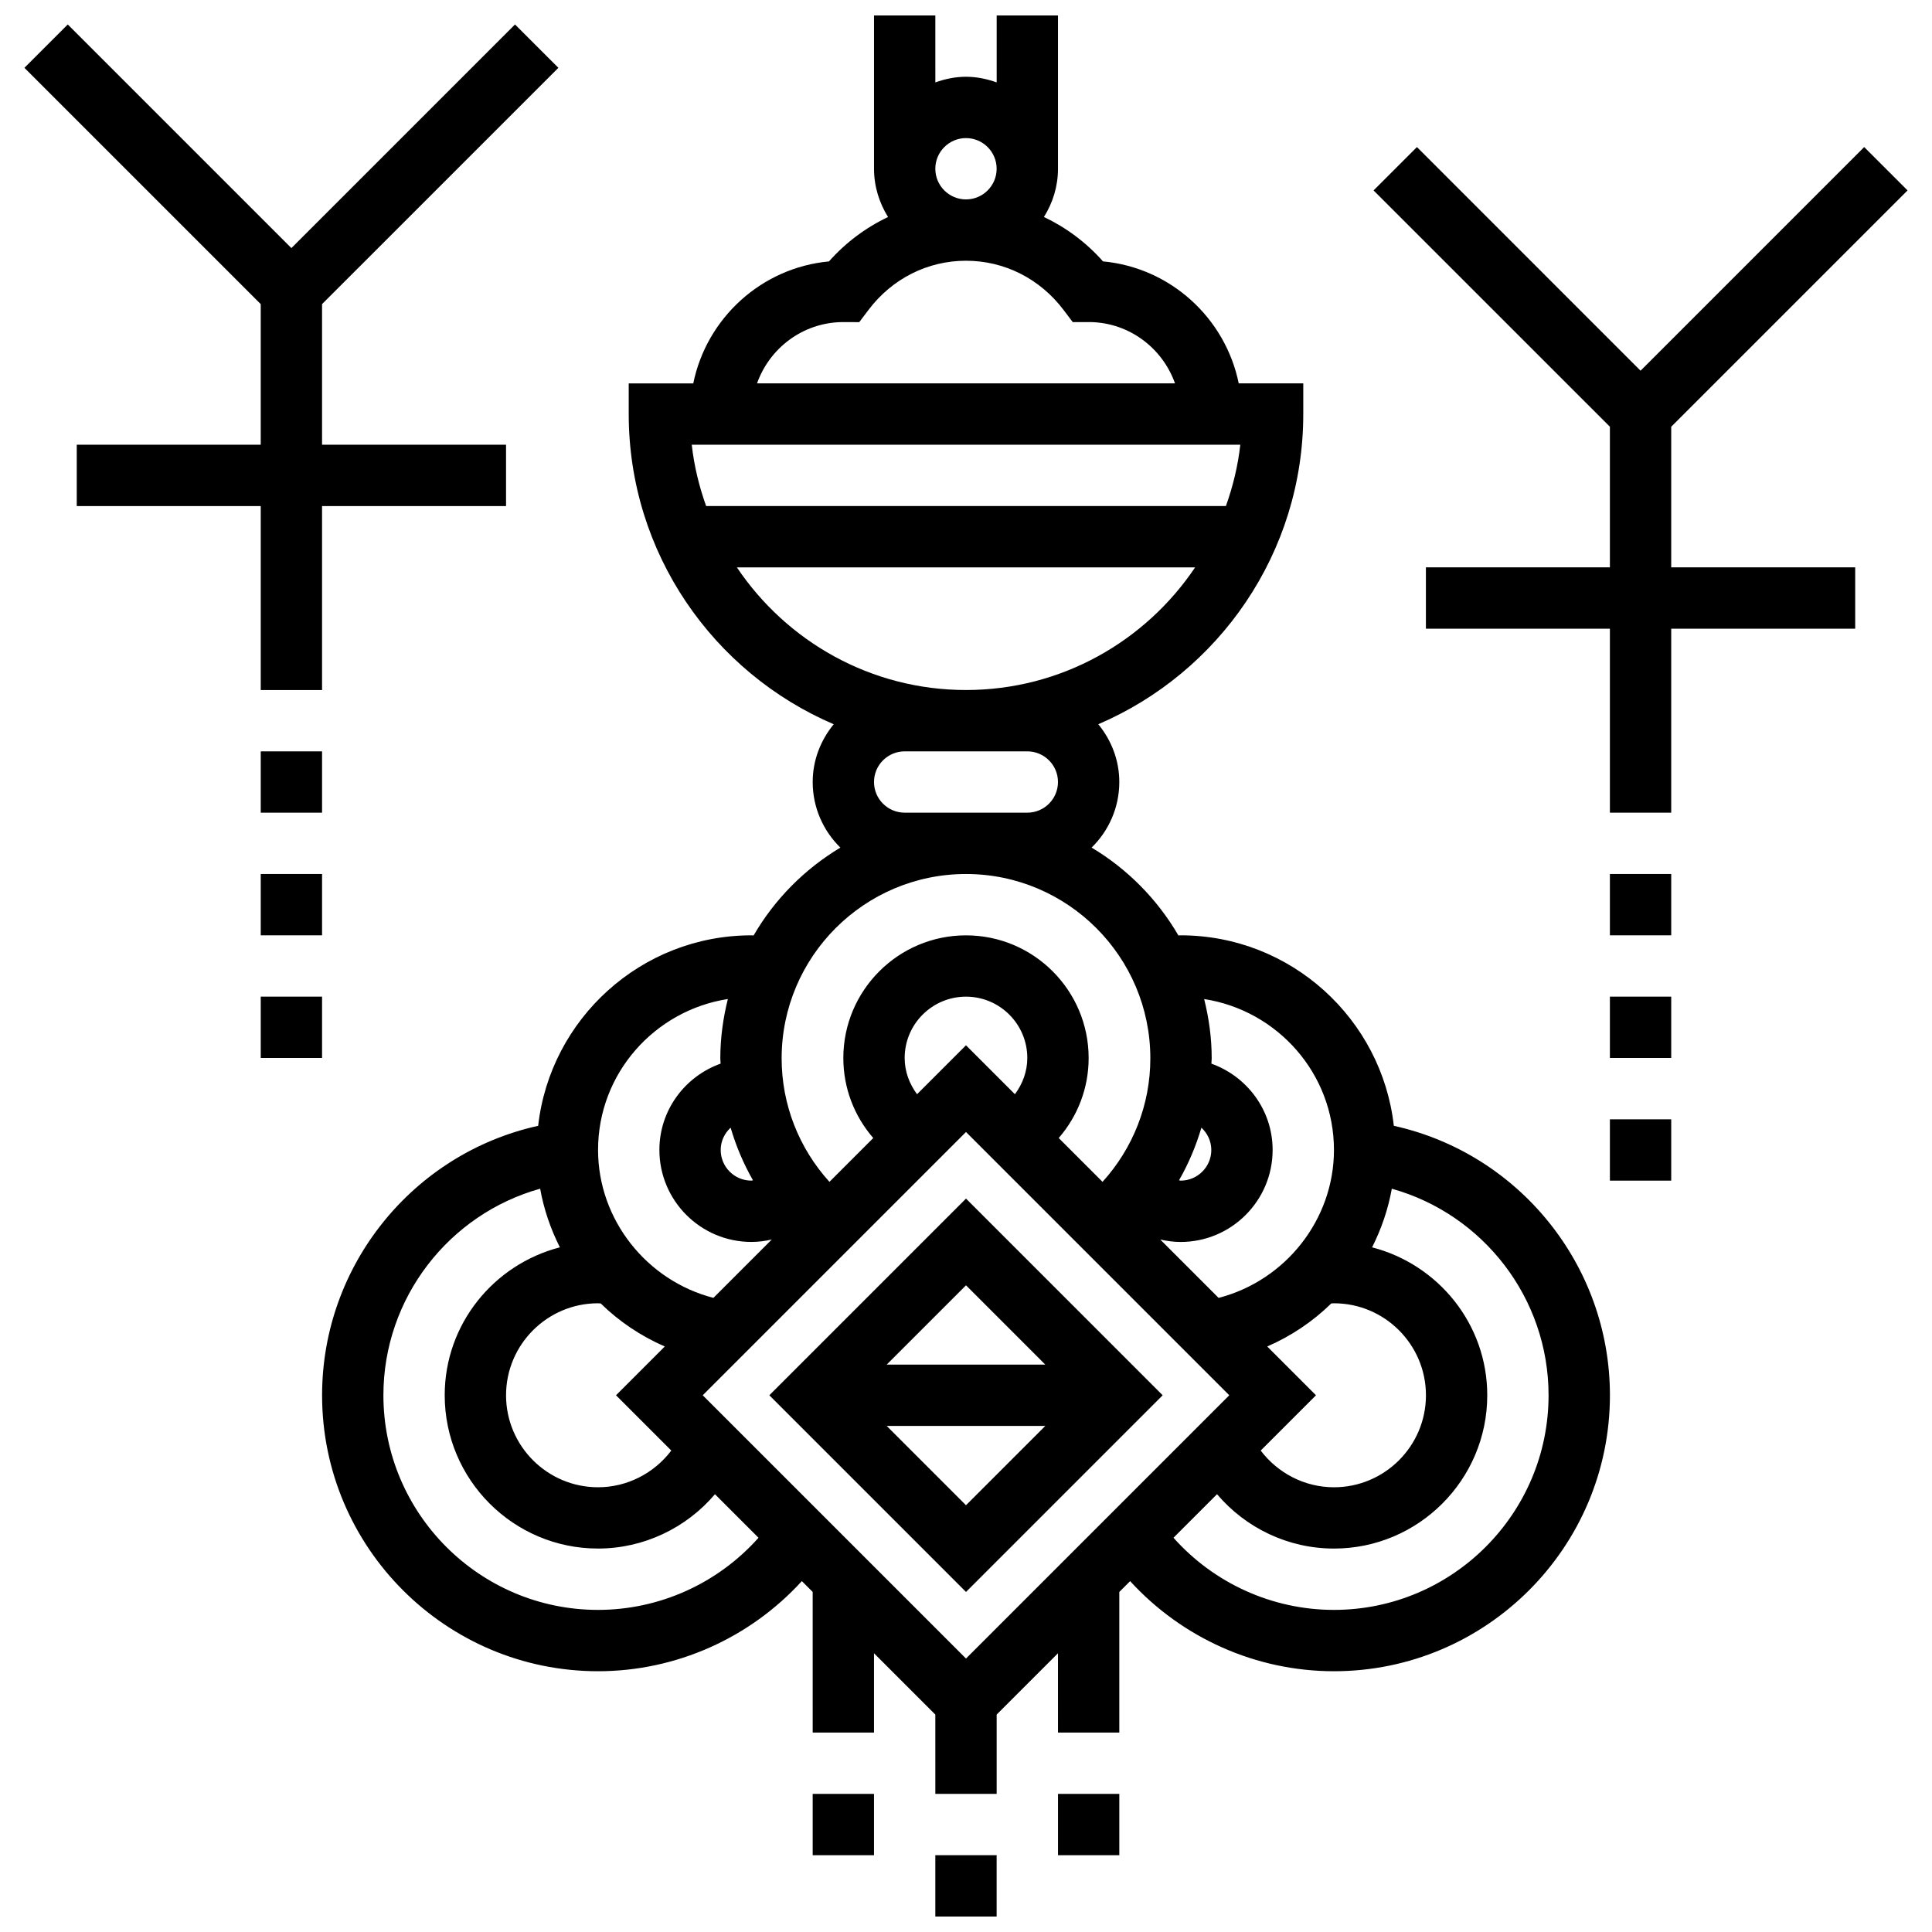 <?xml version="1.0" encoding="UTF-8"?>
<!-- Uploaded to: ICON Repo, www.iconrepo.com, Generator: ICON Repo Mixer Tools -->
<svg width="800px" height="800px" version="1.1" viewBox="144 144 512 512" xmlns="http://www.w3.org/2000/svg">
 <defs>
  <clipPath id="b">
   <path d="m391 635h18v16.902h-18z"/>
  </clipPath>
  <clipPath id="a">
   <path d="m229 148.09h342v471.91h-342z"/>
  </clipPath>
 </defs>
 <path d="m400 461.64-52.121 52.121 52.121 52.121 52.117-52.121zm21.012 43.996h-42.027l21.016-21.016zm-42.027 16.25h42.027l-21.016 21.016z"/>
 <g clip-path="url(#b)">
  <path d="m391.87 635.65h16.25v16.25h-16.25z"/>
 </g>
 <path d="m359.37 619.4h16.25v16.25h-16.25z"/>
 <path d="m424.38 619.4h16.25v16.25h-16.25z"/>
 <g clip-path="url(#a)">
  <path d="m513.38 442.35c-3.191-28.352-27.301-50.48-56.5-50.48-0.203 0-0.391 0.031-0.594 0.031-5.566-9.582-13.488-17.594-22.996-23.281 4.519-4.43 7.336-10.578 7.336-17.383 0-5.828-2.137-11.109-5.566-15.309 31.902-13.66 54.32-45.359 54.32-82.203v-8.125h-17.105c-3.535-17.309-18.062-30.66-35.973-32.332-4.453-5.031-9.777-8.98-15.652-11.766 2.332-3.719 3.727-8.074 3.727-12.781v-40.629h-16.25v17.746c-2.551-0.91-5.266-1.496-8.125-1.496s-5.574 0.586-8.125 1.496l-0.004-17.746h-16.25v40.629c0 4.703 1.398 9.059 3.715 12.789-5.867 2.789-11.199 6.738-15.652 11.766-17.902 1.668-32.43 15.02-35.965 32.328h-17.105v8.125c0 36.844 22.418 68.543 54.32 82.203-3.422 4.199-5.566 9.484-5.566 15.309 0 6.809 2.82 12.961 7.336 17.383-9.5 5.688-17.43 13.699-22.996 23.281-0.203 0-0.391-0.031-0.594-0.031-29.195 0-53.305 22.129-56.5 50.477-33.09 7.312-57.262 36.891-57.262 71.41 0 40.328 32.812 73.133 73.133 73.133 20.68 0 40.238-8.809 54.012-23.883l2.867 2.867 0.004 37.27h16.25v-21.016l16.25 16.25 0.004 21.016h16.25v-21.016l16.25-16.25 0.004 21.016h16.25v-37.266l2.867-2.867c13.777 15.07 33.336 23.879 54.02 23.879 40.32 0 73.133-32.805 73.133-73.133 0-34.52-24.184-64.098-57.266-71.41zm-113.38 141.18-69.77-69.77 69.77-69.77 69.77 69.77zm-96.797-94.098c4.852 4.754 10.59 8.621 16.969 11.402l-12.922 12.926 14.652 14.652c-4.555 6.004-11.688 9.727-19.414 9.727-13.441 0-24.379-10.938-24.379-24.379 0-13.441 10.938-24.379 24.379-24.379 0.242 0 0.477 0.043 0.715 0.051zm34.422-46.586c1.43 4.875 3.406 9.547 5.922 13.945-0.145 0.008-0.277 0.086-0.43 0.086-4.477 0-8.125-3.641-8.125-8.125 0-2.348 1.031-4.422 2.633-5.906zm46.121-18.473c0-8.965 7.289-16.25 16.25-16.25 8.965 0 16.25 7.289 16.25 16.25 0 3.566-1.242 6.859-3.281 9.605l-12.969-12.969-12.969 12.969c-2.039-2.746-3.281-6.035-3.281-9.605zm81.262 24.379c0 4.484-3.648 8.125-8.125 8.125-0.156 0-0.285-0.082-0.43-0.09 2.519-4.394 4.492-9.07 5.934-13.945 1.586 1.48 2.621 3.562 2.621 5.91zm14.82 52.078c6.387-2.777 12.125-6.656 16.969-11.402 0.242-0.004 0.469-0.047 0.715-0.047 13.441 0 24.379 10.938 24.379 24.379 0 13.441-10.938 24.379-24.379 24.379-7.727 0-14.863-3.723-19.414-9.727l14.652-14.652zm17.684-52.078c0 18.535-12.93 34.648-30.57 39.199l-15.465-15.465c1.762 0.398 3.566 0.645 5.402 0.645 13.441 0 24.379-10.938 24.379-24.379 0-10.57-6.801-19.504-16.227-22.875 0.008-0.473 0.082-0.934 0.082-1.406 0-5.43-0.738-10.676-2-15.715 19.43 3.023 34.398 19.73 34.398 39.996zm-170.2-186.9h145.38c-0.625 5.648-1.965 11.066-3.812 16.25l-137.75 0.004c-1.844-5.184-3.184-10.605-3.809-16.254zm64.559-73.133c0-4.484 3.648-8.125 8.125-8.125 4.477 0 8.125 3.641 8.125 8.125s-3.648 8.125-8.125 8.125c-4.477 0-8.125-3.637-8.125-8.125zm-24.863 40.641 4.703 0.008 2.438-3.227c6.258-8.289 15.676-13.043 25.852-13.043 10.172 0 19.59 4.754 25.848 13.035l2.438 3.227 4.731-0.008c10.359 0.211 19.062 6.957 22.371 16.242h-110.77c3.305-9.281 12.023-16.031 22.395-16.234zm-27.727 64.996h121.44c-13.141 19.566-35.43 32.504-60.719 32.504-25.285 0-47.582-12.934-60.723-32.504zm44.465 65.008c-4.477 0-8.125-3.641-8.125-8.125 0-4.484 3.648-8.125 8.125-8.125h32.504c4.477 0 8.125 3.641 8.125 8.125 0 4.484-3.648 8.125-8.125 8.125zm16.254 16.254c26.938 0 48.852 21.914 48.852 48.852 0 12.246-4.582 23.809-12.668 32.73l-11.613-11.613c5.039-5.809 7.93-13.238 7.93-21.207 0-17.926-14.578-32.504-32.504-32.504-17.926 0-32.504 14.578-32.504 32.504 0 7.973 2.894 15.406 7.93 21.207l-11.613 11.613c-8.086-8.922-12.668-20.484-12.668-32.73 0.004-26.938 21.922-48.852 48.859-48.852zm-63.109 33.129c-1.258 5.047-2 10.289-2 15.715 0 0.473 0.066 0.934 0.082 1.406-9.426 3.371-16.227 12.301-16.227 22.875 0 13.441 10.938 24.379 24.379 24.379 1.836 0 3.641-0.234 5.402-0.641l-15.465 15.465c-17.633-4.551-30.57-20.672-30.57-39.199-0.004-20.262 14.961-36.969 34.398-40zm-34.402 161.89c-31.367 0-56.883-25.523-56.883-56.883 0-25.793 17.375-47.984 41.539-54.738 0.984 5.492 2.789 10.703 5.227 15.535-17.496 4.527-30.52 20.309-30.52 39.199 0 22.402 18.227 40.629 40.629 40.629 12.109 0 23.379-5.438 30.992-14.398l11.539 11.539c-10.734 12.062-26.191 19.117-42.523 19.117zm195.02 0c-16.332 0-31.789-7.055-42.523-19.121l11.539-11.539c7.606 8.973 18.875 14.406 30.984 14.406 22.402 0 40.629-18.227 40.629-40.629 0-18.895-13.027-34.672-30.52-39.199 2.438-4.836 4.242-10.035 5.227-15.535 24.168 6.754 41.539 28.945 41.539 54.738 0.004 31.355-25.512 56.879-56.875 56.879z"/>
 </g>
 <path d="m213.1 343.12h16.25v16.25h-16.25z"/>
 <path d="m213.1 375.62h16.25v16.25h-16.25z"/>
 <path d="m213.1 408.12h16.25v16.25h-16.25z"/>
 <path d="m164.34 261.86v16.254h48.758v48.754h16.25v-48.754h48.758v-16.254h-48.758v-37.266l62.629-62.625-11.492-11.488-59.262 59.262-59.262-59.262-11.488 11.488 62.625 62.625v37.266z"/>
 <path d="m586.89 257.09 62.629-62.625-11.492-11.492-59.262 59.266-59.262-59.266-11.492 11.492 62.629 62.625v37.266h-48.758v16.254h48.758v48.754h16.25v-48.754h48.758v-16.254h-48.758z"/>
 <path d="m570.64 375.62h16.25v16.25h-16.25z"/>
 <path d="m570.64 408.12h16.25v16.25h-16.25z"/>
 <path d="m570.64 440.63h16.25v16.25h-16.25z"/>
</svg>